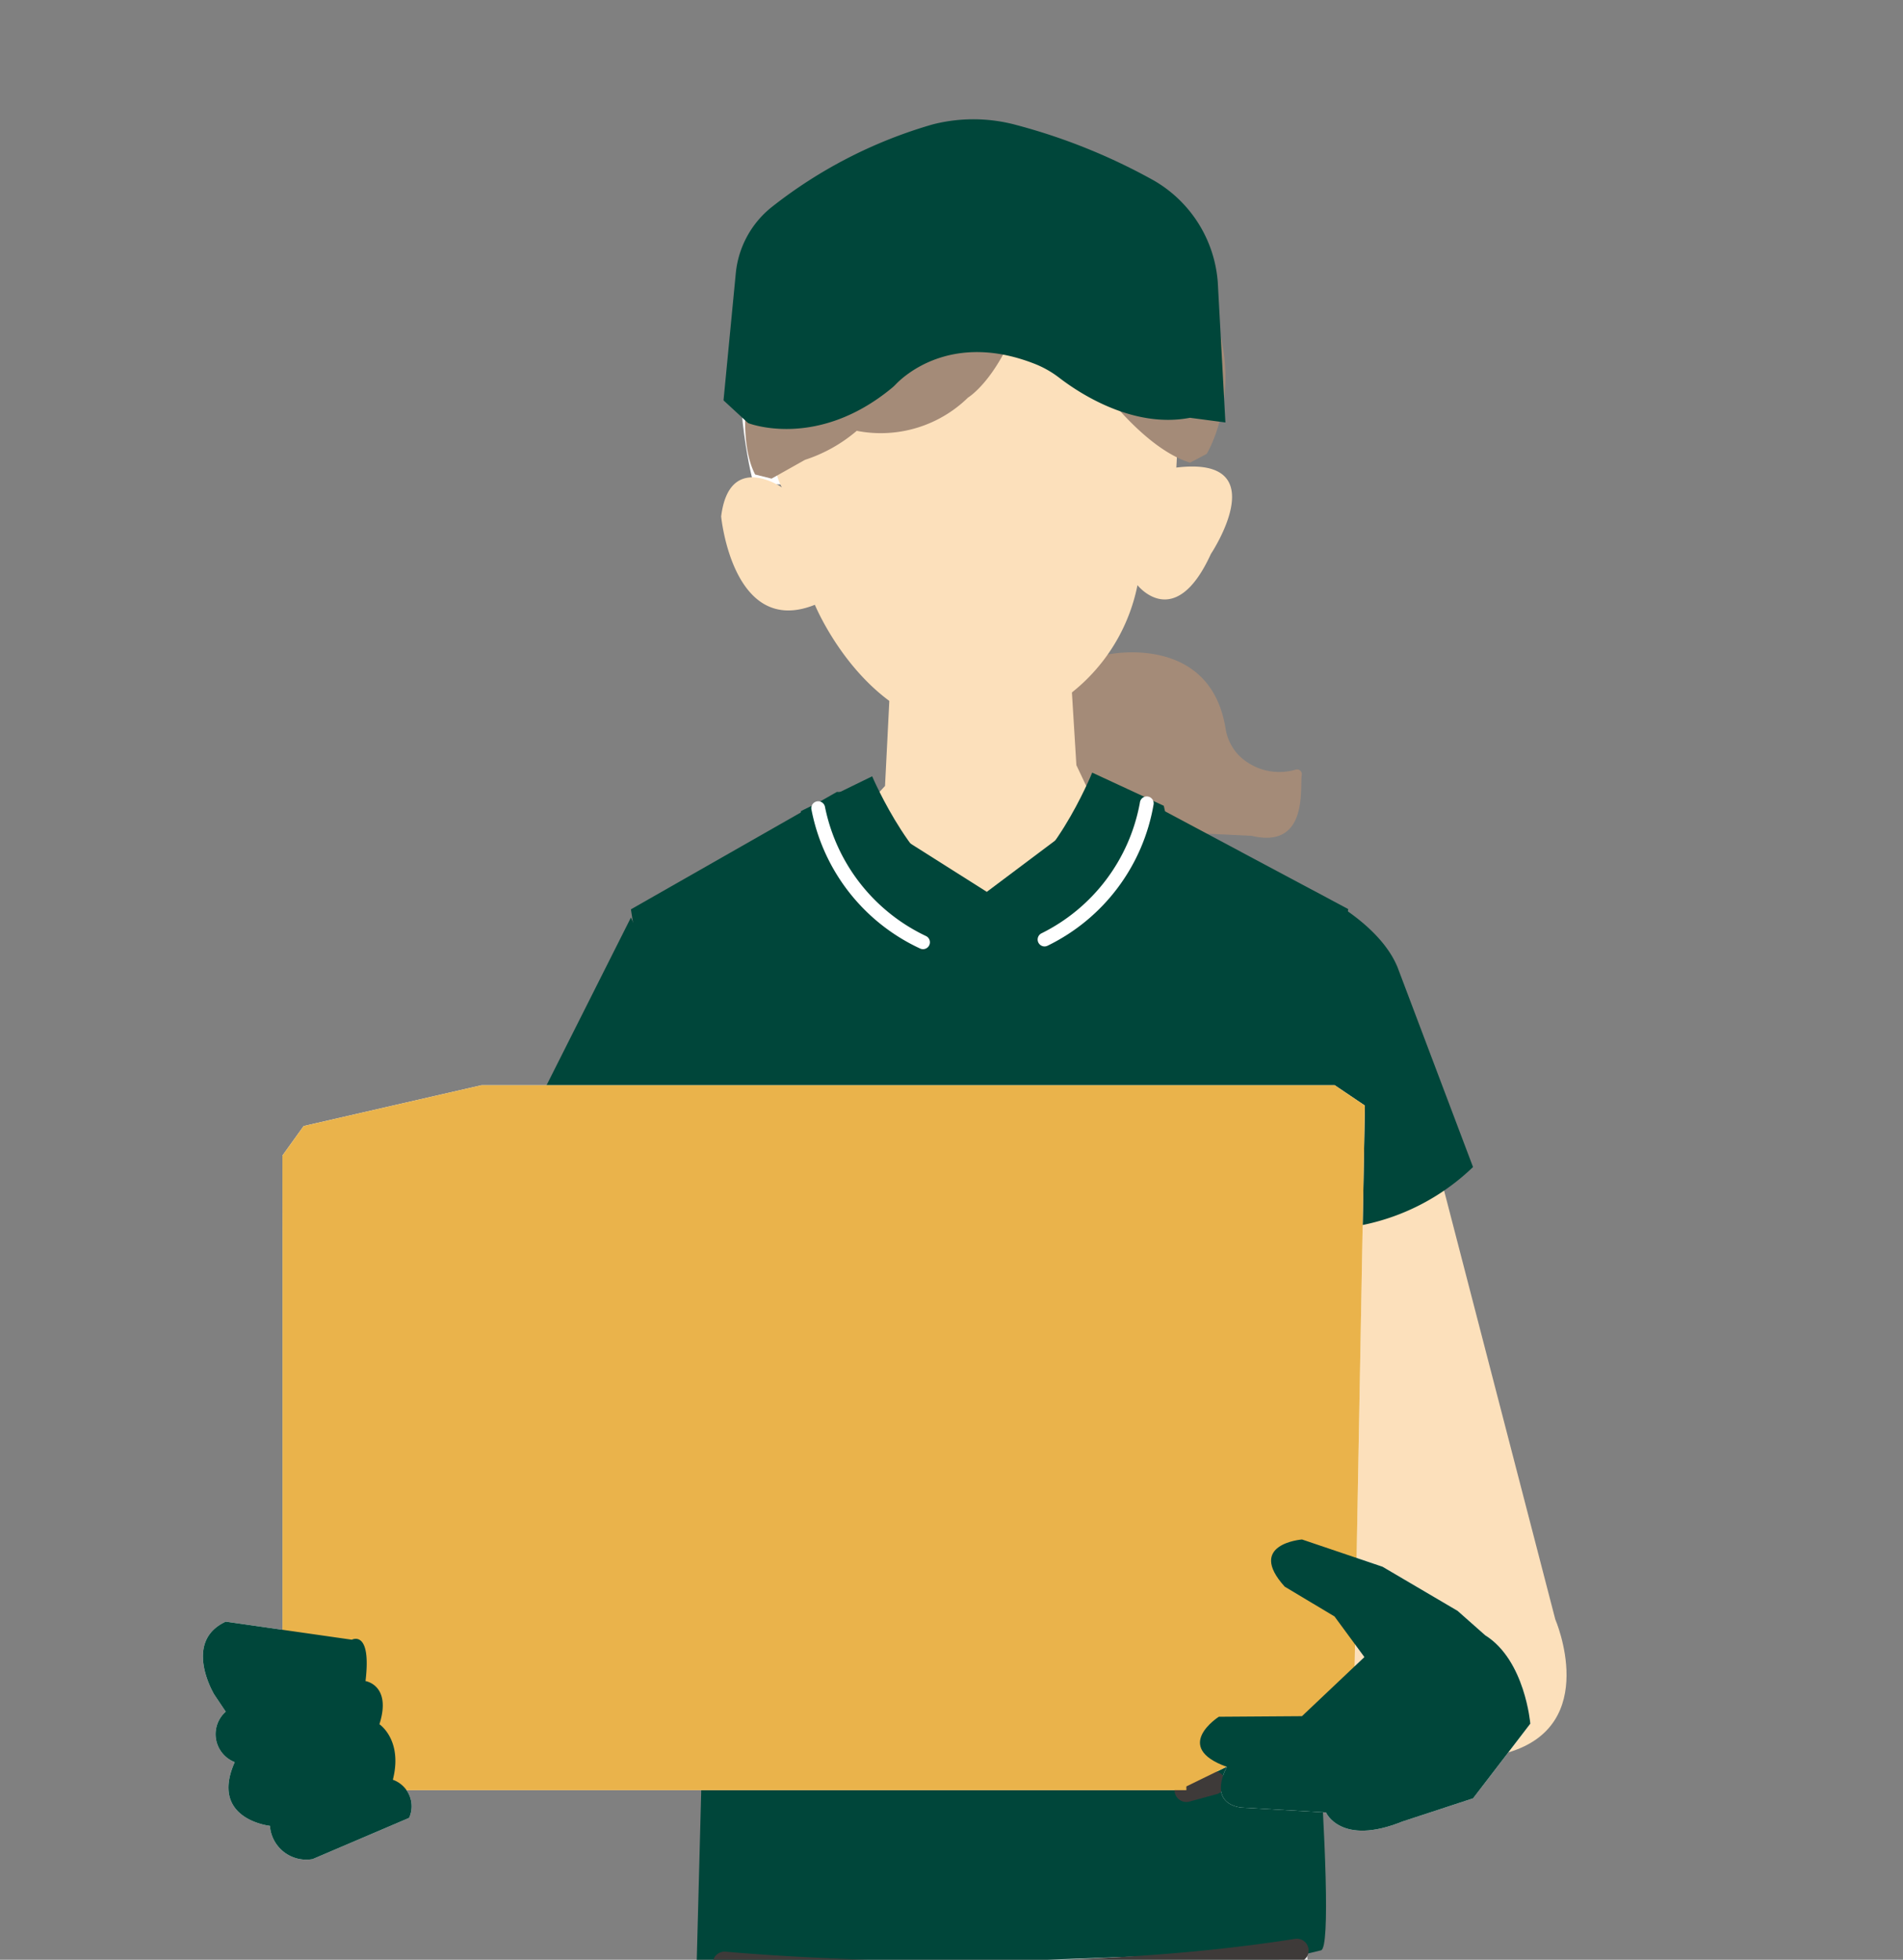 <svg xmlns="http://www.w3.org/2000/svg" xmlns:xlink="http://www.w3.org/1999/xlink" width="103.033" height="106.109" viewBox="0 0 103.033 106.109">
  <rect x="0" y="0" width="103.033" height="106.109" fill="#808080" stroke="none"/>
  <defs>
    <clipPath id="clip-path">
      <rect id="Rectangle_12989" data-name="Rectangle 12989" width="103.033" height="106.109" transform="translate(0)" fill="#fff" stroke="#707070" stroke-width="1"/>
    </clipPath>
    <clipPath id="clip-path-2">
      <rect id="Rectangle_12987" data-name="Rectangle 12987" width="75.157" height="200.588" fill="none"/>
    </clipPath>
  </defs>
  <g id="Mask_Group_500" data-name="Mask Group 500" transform="translate(0)" clip-path="url(#clip-path)">
    <g id="Group_96703" data-name="Group 96703" transform="translate(10.093 5.815)">
      <path id="Path_103204" data-name="Path 103204" d="M89.456,205.825,83.1,218.46l11.43-1.346Z" transform="translate(-65.389 -161.961)" fill="#00463a"/>
      <g id="Group_96702" data-name="Group 96702">
        <g id="Group_96701" data-name="Group 96701" clip-path="url(#clip-path-2)">
          <path id="Path_103205" data-name="Path 103205" d="M280.593,264.147l6.3-2.481,6.768,26.1s2.484,5.744-2.576,7.214L279.007,289.8Z" transform="translate(-219.547 -205.901)" fill="#fce0bb"/>
          <path id="Path_103206" data-name="Path 103206" d="M264.286,198.075s3.9,1.661,5,4.347l4.086,10.815a12.062,12.062,0,0,1-9.217,3.35l-5.268-8.49Z" transform="translate(-203.712 -155.863)" fill="#00463a"/>
          <path id="Path_103207" data-name="Path 103207" d="M212.117,138.556s5.459-1.134,6.307,3.987a2.723,2.723,0,0,0,.691,1.451,3.117,3.117,0,0,0,3.126.8.258.258,0,0,1,.315.288c-.114.689.376,4.04-2.725,3.3l-12.726-.6-1.018-6.409,2.815-2.323Z" transform="translate(-162.167 -108.943)" fill="#a48b78"/>
          <path id="Path_103208" data-name="Path 103208" d="M112.928,180.266l3.3,20.965.934,10.545-.685,26c.12.964,22.144,1.793,33.816-1.146,1.011-.255-1.139-24.557-1.139-24.557l-.409-12.806,3.02-19.014-11.577-6.179-16.11-.165Z" transform="translate(-88.862 -136.845)" fill="#00463a"/>
          <path id="Path_103209" data-name="Path 103209" d="M171.349,145.047l6.818,4.314,5.975-4.485-1.125-2.374-.41-6.666-9.633,1.5-.318,6.291Z" transform="translate(-134.832 -106.887)" fill="#fce0bb"/>
          <path id="Path_103210" data-name="Path 103210" d="M109.694,877.259a15.5,15.5,0,0,1-5.258-.954.639.639,0,0,1,.473-1.188c.063.025,6.311,2.446,10.477-1.023l.12-.1a2.923,2.923,0,0,0,.711-.726c.868-1.55,3.37-5.284,7.842-6.475a3.946,3.946,0,0,0,2.4-2.957.639.639,0,1,1,1.244.3,5.2,5.2,0,0,1-3.3,3.892,12.17,12.17,0,0,0-7.07,5.868,3.963,3.963,0,0,1-1.013,1.088l-.116.1a9.968,9.968,0,0,1-6.511,2.182" transform="translate(-81.863 -679.355)" fill="#3e3a39"/>
          <path id="Path_103211" data-name="Path 103211" d="M101.178,868.87a11.3,11.3,0,0,1-3.385-.465c-2.222-.775-3.523-1.814-3.87-3.088a3.436,3.436,0,0,1,.944-3.138,4.529,4.529,0,0,1,1.426-1.1c3.463-1.756,9.469-9.3,9.529-9.376a.639.639,0,1,1,1,.794c-.253.319-6.241,7.84-9.953,9.722a3.274,3.274,0,0,0-1.029.782,2.321,2.321,0,0,0-.685,1.975c.227.832,1.282,1.6,3.052,2.216a12.673,12.673,0,0,0,10.592-2.109,1.868,1.868,0,0,0,.588-.59,14.5,14.5,0,0,1,7.4-6.532,3.3,3.3,0,0,0,1.525-1.845c.432-1.276.16-2.874-.806-4.75a.639.639,0,1,1,1.137-.586c1.139,2.211,1.431,4.154.87,5.777a4.579,4.579,0,0,1-2.213,2.576l-.051.021a13.194,13.194,0,0,0-6.74,5.962,3.085,3.085,0,0,1-.968,1.013,14.379,14.379,0,0,1-8.36,2.737" transform="translate(-73.833 -669.199)" fill="#3e3a39"/>
          <path id="Path_103212" data-name="Path 103212" d="M250.311,831.792s4.212,7.013,9.063,9.9a3.474,3.474,0,0,1,1.679,2.056,4.243,4.243,0,0,1-2.26,5.216,4.706,4.706,0,0,1-1.666.486c-1.909.2-6.746.341-10.114-2.775a1.674,1.674,0,0,1-.391-.53c-.47-1.029-2.324-4.773-5.167-6.566,0,0-3.969-2.136-2.839-6.448l.047-6.243,9.974-1.367Z" transform="translate(-187.605 -649.587)" fill="#727171"/>
          <path id="Path_103213" data-name="Path 103213" d="M254.777,886.035c-.168,0-.29-.007-.355-.011-.175.007-.348.011-.517.011-5.9,0-7.891-4.254-8.146-4.862-3.674-6.015-8.619-7.146-8.669-7.156a.639.639,0,0,1,.266-1.251c.224.047,5.542,1.235,9.522,7.786a.649.649,0,0,1,.055.114c.065.175,1.672,4.335,7.473,4.079a.636.636,0,0,1,.088,0,6.049,6.049,0,0,0,4.739-1.952.639.639,0,0,1,.973.829,7.173,7.173,0,0,1-5.429,2.411" transform="translate(-186.166 -686.755)" fill="#3e3a39"/>
          <path id="Path_103214" data-name="Path 103214" d="M120.434,829.834l-1.393-1.885v-4.027l-9.871.384-.485,6.933s-6.112,7.709-9.741,9.549a3.91,3.91,0,0,0-1.227.938c-1,1.174-2.145,3.537,2.644,5.208a13.175,13.175,0,0,0,11.172-2.19,2.511,2.511,0,0,0,.777-.8,13.936,13.936,0,0,1,7.084-6.253s3.961-1.81,1.04-7.478Z" transform="translate(-76.195 -648.333)" fill="#727171"/>
          <path id="Path_103215" data-name="Path 103215" d="M109.694,877.259a15.5,15.5,0,0,1-5.258-.954.639.639,0,0,1,.473-1.188c.063.025,6.311,2.446,10.477-1.023l.12-.1a2.923,2.923,0,0,0,.711-.726c.868-1.55,3.37-5.284,7.842-6.475a3.946,3.946,0,0,0,2.4-2.957.639.639,0,1,1,1.244.3,5.2,5.2,0,0,1-3.3,3.892,12.17,12.17,0,0,0-7.07,5.868,3.963,3.963,0,0,1-1.013,1.088l-.116.1a9.968,9.968,0,0,1-6.511,2.182" transform="translate(-81.863 -679.355)" fill="#3e3a39"/>
          <path id="Path_103216" data-name="Path 103216" d="M101.178,868.87a11.3,11.3,0,0,1-3.385-.465c-2.222-.775-3.523-1.814-3.87-3.088a3.436,3.436,0,0,1,.944-3.138,4.529,4.529,0,0,1,1.426-1.1c3.463-1.756,9.469-9.3,9.529-9.376a.639.639,0,1,1,1,.794c-.253.319-6.241,7.84-9.953,9.722a3.274,3.274,0,0,0-1.029.782,2.321,2.321,0,0,0-.685,1.975c.227.832,1.282,1.6,3.052,2.216a12.673,12.673,0,0,0,10.592-2.109,1.868,1.868,0,0,0,.588-.59,14.5,14.5,0,0,1,7.4-6.532,3.3,3.3,0,0,0,1.525-1.845c.432-1.276.16-2.874-.806-4.75a.639.639,0,1,1,1.137-.586c1.139,2.211,1.431,4.154.87,5.777a4.579,4.579,0,0,1-2.213,2.576l-.051.021a13.194,13.194,0,0,0-6.74,5.962,3.085,3.085,0,0,1-.968,1.013,14.379,14.379,0,0,1-8.36,2.737" transform="translate(-73.833 -669.199)" fill="#3e3a39"/>
          <path id="Path_103217" data-name="Path 103217" d="M253.023,870.986a12.915,12.915,0,0,1-8.8-3.035,2.3,2.3,0,0,1-.538-.734c-.479-1.047-2.246-4.594-4.916-6.284-.37-.213-4.318-2.611-3.127-7.157a.639.639,0,1,1,1.237.324,5.138,5.138,0,0,0,2.525,5.724l.036.021c2.976,1.876,4.892,5.711,5.408,6.841a1.027,1.027,0,0,0,.244.327c3.172,2.935,7.779,2.8,9.613,2.609a4.085,4.085,0,0,0,1.439-.417,3.578,3.578,0,0,0,1.934-4.491,2.849,2.849,0,0,0-1.386-1.665c-4.933-2.931-9.11-9.824-9.285-10.116a.639.639,0,0,1,1.1-.659c.041.069,4.188,6.91,8.842,9.675a4.107,4.107,0,0,1,1.972,2.448,4.875,4.875,0,0,1-2.585,5.942,5.368,5.368,0,0,1-1.893.554,17.424,17.424,0,0,1-1.812.093" transform="translate(-185.245 -670.399)" fill="#3e3a39"/>
          <path id="Path_103218" data-name="Path 103218" d="M254.777,886.035c-.168,0-.29-.007-.355-.011-.175.007-.348.011-.517.011-5.9,0-7.891-4.254-8.146-4.862-3.674-6.015-8.619-7.146-8.669-7.156a.639.639,0,0,1,.266-1.251c.224.047,5.542,1.235,9.522,7.786a.649.649,0,0,1,.055.114c.065.175,1.672,4.335,7.473,4.079a.636.636,0,0,1,.088,0,6.049,6.049,0,0,0,4.739-1.952.639.639,0,0,1,.973.829,7.173,7.173,0,0,1-5.429,2.411" transform="translate(-186.166 -686.755)" fill="#3e3a39"/>
          <path id="Path_103219" data-name="Path 103219" d="M167.071,548.539c-.5-7.206-1.737-76.562-1.737-76.562l-.382-3.76-32.112,1.172-.289,2.588s2.8,70.148,2.854,77.377c0,0,10.066-.265,12.292.149l.528-.625c.172-11.153.55-60.464.55-60.464l1.338-.078c-.214-2.509,2.46,40.15,4.78,61.168l.219,1.135,1.823-.325a34.9,34.9,0,0,1,8.91-.874l1.226.063Z" transform="translate(-104.302 -368.434)" fill="#efefef"/>
          <path id="Path_103220" data-name="Path 103220" d="M150.092,847.506a.64.64,0,0,1-.082-1.274,38.355,38.355,0,0,1,9.465-.027.639.639,0,0,1-.182,1.266,37.773,37.773,0,0,0-9.116.029.658.658,0,0,1-.084.006" transform="translate(-117.603 -665.649)" fill="#3e3a39"/>
          <path id="Path_103223" data-name="Path 103223" d="M141.388,35.82s-4.706-17.334,9.727-16.186l9.358,2.623,1.513,13.563Z" transform="translate(-110.679 -15.406)" fill="#fff"/>
          <path id="Path_103224" data-name="Path 103224" d="M138.859,39.743s-.781,6.35.283,8.169c0,0-2.851-1.965-3.288,1.574,0,0,.628,6.566,5.074,4.782,0,0,2.894,7.062,9.039,6.807a9.889,9.889,0,0,0,8.428-7.869s2.026,2.582,3.974-1.689c0,0,3.562-5.34-1.87-4.678l.356-6.574-7.465-5.156-10.034-.368Z" transform="translate(-106.902 -27.337)" fill="#fce0bb"/>
          <path id="Path_103225" data-name="Path 103225" d="M151.8,15.442c5.722-4.446,11.551.93,11.551.93,7.478,6.832,3.579,13.154,3.579,13.154l-.9.476c-3.786-1.191-7.605-8.174-7.605-8.174l-1.679.449c-1.2,3.287-2.737,4.2-2.737,4.2a6.757,6.757,0,0,1-6.025,1.8,8.2,8.2,0,0,1-2.8,1.57l-1.812,1.018-.888-.222c-1.331-2.545.195-8.123.195-8.123,1.78-6.424,8.9-7.077,8.9-7.077Z" transform="translate(-111.691 -10.765)" fill="#a48b78"/>
          <path id="Path_103238" data-name="Path 103238" d="M217.359,621.673a.639.639,0,0,1-.635-.569c-1.181-10.693-2.425-26.731-3.261-38.3-.53-7.337-.93-13.35-1.121-16.281-.136-2.077-.241-3.755-.312-4.916-.05-.818-.081-1.325-.083-1.651,0-.011,0-.022,0-.033,0-.033,0-.056-.006-.069h.01c.005-.434.078-.486.248-.609a.64.64,0,0,1,.641-.063.687.687,0,0,1,.382.633.659.659,0,0,1,0,.135c.151,3.076,2.658,41.791,4.781,61.017a.64.64,0,0,1-.565.706.663.663,0,0,1-.071,0" transform="translate(-166.77 -439.965)" fill="#3e3a39"/>
          <path id="Path_103239" data-name="Path 103239" d="M285.811,551.413a.639.639,0,0,1-.637-.6c-.493-7.14-1.711-78.391-1.724-79.11a.639.639,0,1,1,1.279-.022c.012.718,1.23,71.936,1.721,79.044a.639.639,0,0,1-.594.682l-.045,0" transform="translate(-223.043 -370.669)" fill="#3e3a39"/>
          <path id="Path_103240" data-name="Path 103240" d="M244.609,848.436a.639.639,0,0,1-.162-1.258,35.223,35.223,0,0,1,9.091-.894.639.639,0,0,1-.039,1.278,34.686,34.686,0,0,0-8.73.853.646.646,0,0,1-.162.021" transform="translate(-191.977 -665.917)" fill="#3e3a39"/>
          <path id="Path_103241" data-name="Path 103241" d="M203.739,579.327h-.01a.639.639,0,0,1-.629-.649c.17-11.023.649-71.334.654-71.942a.639.639,0,1,1,1.279.01c0,.608-.484,60.924-.654,71.952a.639.639,0,0,1-.639.629" transform="translate(-159.816 -398.244)" fill="#3e3a39"/>
          <path id="Path_103242" data-name="Path 103242" d="M131.751,554.266a.639.639,0,0,1-.639-.634c-.055-7.135-3.172-78.6-3.2-79.317a.639.639,0,1,1,1.277-.056c.032.721,3.149,72.205,3.2,79.363a.64.64,0,0,1-.635.644Z" transform="translate(-100.649 -372.707)" fill="#3e3a39"/>
          <path id="Path_103243" data-name="Path 103243" d="M150.092,847.506a.64.64,0,0,1-.082-1.274,38.355,38.355,0,0,1,9.465-.027.639.639,0,0,1-.182,1.266,37.773,37.773,0,0,0-9.116.029.658.658,0,0,1-.084.006" transform="translate(-117.603 -665.649)" fill="#3e3a39"/>
          <path id="Path_103244" data-name="Path 103244" d="M212.615,525.02a.679.679,0,0,1-.322-.079.639.639,0,0,1,.169-1.19c.205-.171,1.044-1.061,3.094-5.327a.639.639,0,0,1,1.152.554c-2.7,5.627-3.532,5.9-3.844,6a.8.8,0,0,1-.25.041m.279-1.207h0Z" transform="translate(-166.784 -407.656)" fill="#3e3a39"/>
          <path id="Path_103247" data-name="Path 103247" d="M155.773,856.556a.637.637,0,0,1-.279-.065,8.267,8.267,0,0,0-5.238-.663.639.639,0,1,1-.328-1.236,9.5,9.5,0,0,1,6.125.749.639.639,0,0,1-.28,1.214" transform="translate(-117.602 -672.304)" fill="#3e3a39"/>
          <path id="Path_103248" data-name="Path 103248" d="M147.285,867.6a.635.635,0,0,1-.279-.065,8.35,8.35,0,0,0-5.239-.663.639.639,0,0,1-.326-1.236,9.495,9.495,0,0,1,6.125.75.639.639,0,0,1-.28,1.214" transform="translate(-110.923 -680.994)" fill="#3e3a39"/>
          <path id="Path_103249" data-name="Path 103249" d="M267.161,859.4a.639.639,0,0,1-.4-1.136,8.279,8.279,0,0,1,5.792-1.275.639.639,0,0,1-.121,1.273,7.206,7.206,0,0,0-4.874,1,.64.64,0,0,1-.4.136" transform="translate(-209.722 -674.316)" fill="#3e3a39"/>
          <path id="Path_103250" data-name="Path 103250" d="M274.693,869.95a.639.639,0,0,1-.4-1.138,8.278,8.278,0,0,1,5.792-1.274.639.639,0,1,1-.121,1.273,7.088,7.088,0,0,0-4.87,1,.635.635,0,0,1-.4.141" transform="translate(-215.649 -682.613)" fill="#3e3a39"/>
          <path id="Path_103252" data-name="Path 103252" d="M164.275,791.914a.639.639,0,0,1-.611-.453c-1.891-6.213-6.828-11.436-6.877-11.488a.639.639,0,0,1,.925-.883,34.174,34.174,0,0,1,7.176,12,.64.64,0,0,1-.612.826" transform="translate(-123.234 -612.9)" fill="#3e3a39"/>
          <path id="Path_103253" data-name="Path 103253" d="M244.608,805.812a.64.64,0,0,1-.6-.873c.1-.249,2.442-6.128,6.647-8.313a.639.639,0,1,1,.589,1.135c-3.784,1.966-6.024,7.589-6.046,7.646a.64.64,0,0,1-.6.406" transform="translate(-191.976 -626.797)" fill="#3e3a39"/>
          <path id="Path_103254" data-name="Path 103254" d="M163.631,19.418l-.413-7.58a6.955,6.955,0,0,0-3.452-5.515,32.21,32.21,0,0,0-7.417-3,8.874,8.874,0,0,0-4.566-.043,25.391,25.391,0,0,0-8.747,4.5,5.233,5.233,0,0,0-1.915,3.561l-.664,6.881,1.333,1.23s3.711,1.475,7.8-1.916a2.219,2.219,0,0,0,.188-.176c.451-.473,3.053-2.892,7.567-1.1a5.452,5.452,0,0,1,1.3.747c1.086.833,3.988,2.75,7.066,2.158Z" transform="translate(-107.377 -2.359)" fill="#00463a"/>
          <path id="Path_103256" data-name="Path 103256" d="M147.482,467.779c-7.479,0-13.076-.521-13.173-.53a.639.639,0,1,1,.122-1.273c.165.016,16.641,1.547,30.819-.694a.639.639,0,1,1,.2,1.263,118.477,118.477,0,0,1-17.967,1.234" transform="translate(-105.231 -366.118)" fill="#3e3a39"/>
          <path id="Path_103260" data-name="Path 103260" d="M24.408,252.235l1.146-1.594,9.625-2.209h46.2l1.631,1.1-.592,32.432-9.07,4.432L24.533,268.421Z" transform="translate(-19.206 -195.487)" fill="#fff"/>
          <path id="Path_103261" data-name="Path 103261" d="M271.422,367.707l-4.063-2.389L263,363.843s-3.035.234-.937,2.555l2.695,1.612,1.618,2.2-3.38,3.2-4.5.031s-2.568,1.637.436,2.714c0,0-1.1,1.9.74,2.2l4.625.268s.8,1.841,4.143.489l3.82-1.253,3.1-4.044s-.284-3.436-2.441-4.784Z" transform="translate(-202.598 -286.303)" fill="#fff"/>
          <path id="Path_103266" data-name="Path 103266" d="M155.606,171.824l3.846-1.878s2.391,5.615,5.318,6.32l-3.7,4.616s-6.7-3.689-5.466-9.058" transform="translate(-122.324 -133.728)" fill="#00463a"/>
          <path id="Path_103267" data-name="Path 103267" d="M164.8,184.3a.371.371,0,0,1-.165-.039,10.471,10.471,0,0,1-5.881-7.553.374.374,0,0,1,.742-.094,9.9,9.9,0,0,0,5.47,6.977.374.374,0,0,1-.165.709" transform="translate(-124.919 -138.722)" fill="#fff"/>
          <path id="Path_103269" data-name="Path 103269" d="M214.815,170.792l-3.882-1.8s-2.283,5.659-5.2,6.421l3.787,4.544s6.63-3.818,5.29-9.162" transform="translate(-161.892 -132.974)" fill="#00463a"/>
          <path id="Path_103270" data-name="Path 103270" d="M216.632,183.189a.374.374,0,0,1-.172-.706,9.865,9.865,0,0,0,5.334-7.08.374.374,0,1,1,.744.079,10.471,10.471,0,0,1-5.735,7.665.373.373,0,0,1-.171.042" transform="translate(-170.17 -137.76)" fill="#fff"/>
          <rect id="Rectangle_12985" data-name="Rectangle 12985" width="48.938" height="34.365" transform="translate(5.202 56.748)" fill="#fff"/>
          <path id="Path_103279" data-name="Path 103279" d="M251.68,424.337a.639.639,0,0,1-.167-1.256l1.467-.4a.639.639,0,0,1,.336,1.234l-1.467.4a.649.649,0,0,1-.168.023" transform="translate(-197.541 -332.584)" fill="#3e3a39"/>
          <path id="Path_103280" data-name="Path 103280" d="M4.8,388.671s-1.735-2.863.62-3.95l6.829.978s1.075-.572.739,2.24c0,0,1.427.219.753,2.337,0,0,1.277.852.727,3.006a1.525,1.525,0,0,1,.88,2.065l-5.224,2.231a1.973,1.973,0,0,1-2.312-1.8s-3.286-.352-1.905-3.45a1.625,1.625,0,0,1-.487-2.733Z" transform="translate(-3.291 -302.732)" fill="#fff"/>
          <path id="Path_103282" data-name="Path 103282" d="M24.408,252.235l1.146-1.594,9.625-2.209h46.2l1.631,1.1-.592,32.432-9.07,4.432L24.533,268.421Z" transform="translate(-19.206 -195.487)" fill="#eab34b"/>
          <rect id="Rectangle_12986" data-name="Rectangle 12986" width="48.938" height="34.365" transform="translate(5.202 56.748)" fill="#eab34b"/>
          <path id="Path_103287" data-name="Path 103287" d="M271.422,367.707l-4.063-2.389L263,363.843s-3.035.234-.937,2.555l2.695,1.612,1.618,2.2-3.38,3.2-4.5.031s-2.568,1.637.436,2.714c0,0-1.1,1.9.74,2.2l4.625.268s.8,1.841,4.143.489l3.82-1.253,3.1-4.044s-.284-3.436-2.441-4.784Z" transform="translate(-202.598 -286.303)" fill="#00463a"/>
          <path id="Path_103292" data-name="Path 103292" d="M4.8,388.671s-1.735-2.863.62-3.95l6.829.978s1.075-.572.739,2.24c0,0,1.427.219.753,2.337,0,0,1.277.852.727,3.006a1.525,1.525,0,0,1,.88,2.065l-5.224,2.231a1.973,1.973,0,0,1-2.312-1.8s-3.286-.352-1.905-3.45a1.625,1.625,0,0,1-.487-2.733Z" transform="translate(-3.291 -302.732)" fill="#00463a"/>
        </g>
      </g>
    </g>
  </g>
</svg>
